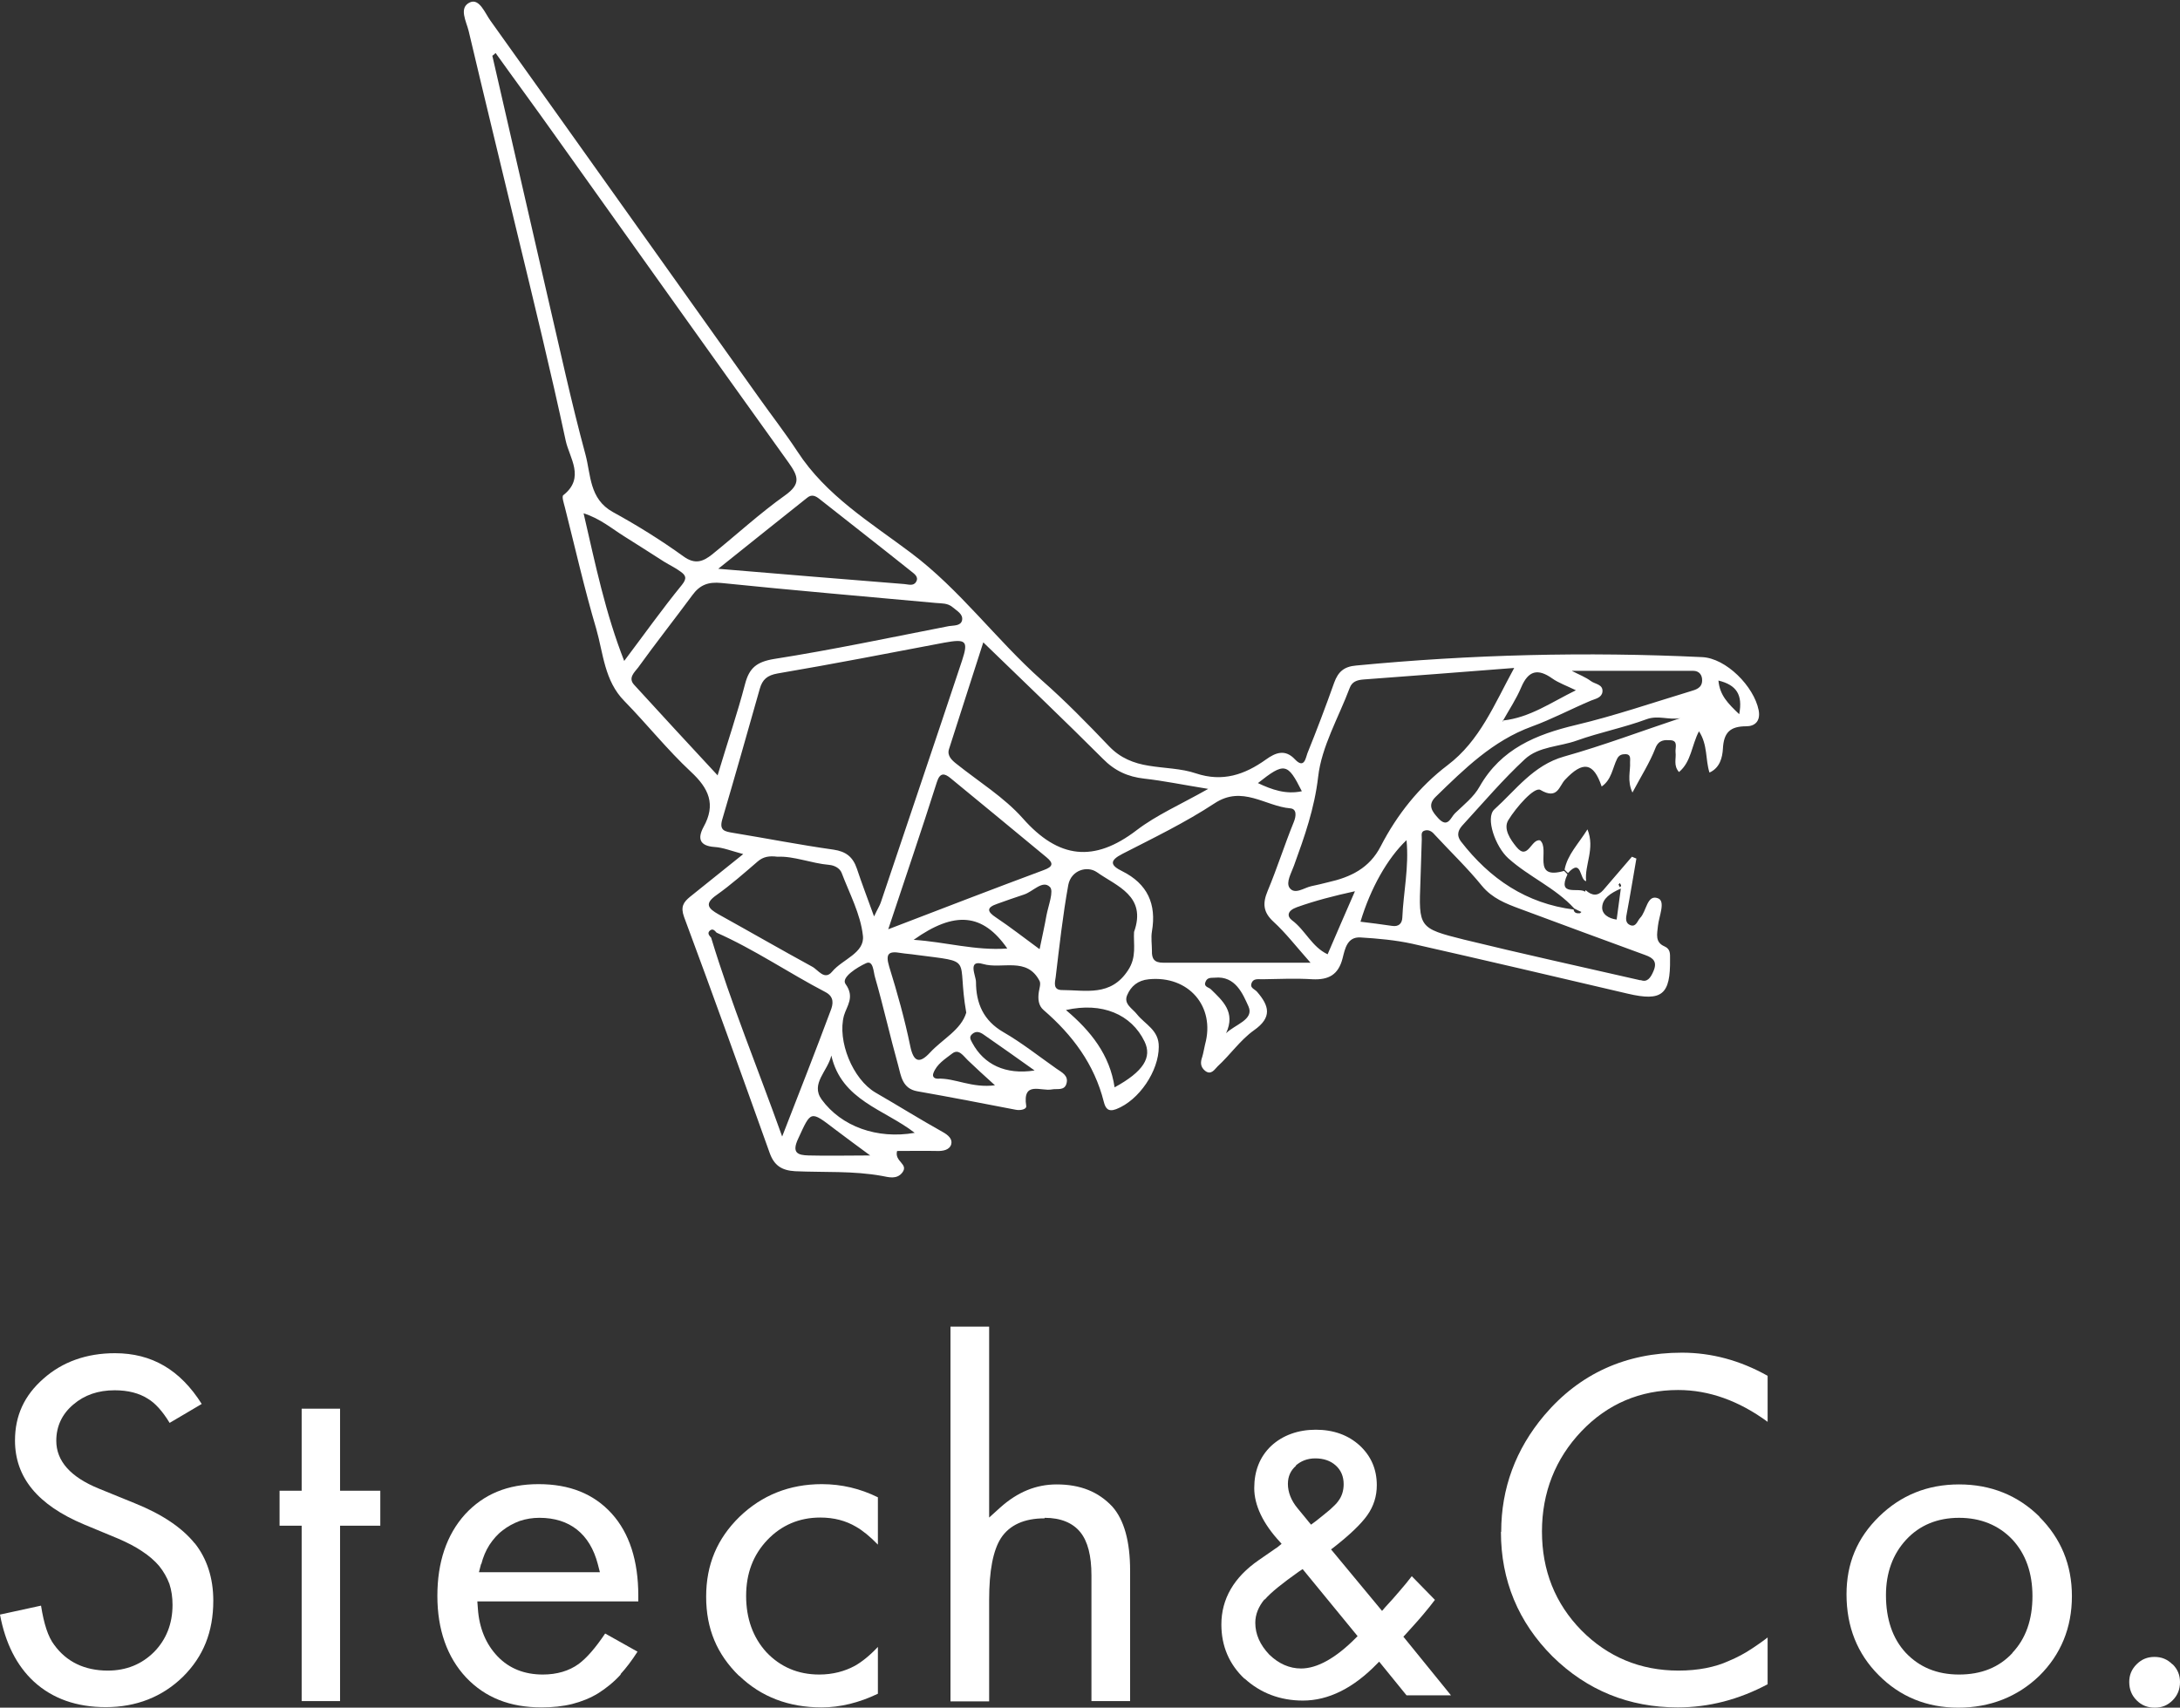 <?xml version="1.0" encoding="UTF-8"?><svg id="_レイヤー_2" xmlns="http://www.w3.org/2000/svg" viewBox="0 0 82.89 64.94"><rect x="0" y="0" width="82.89" height="64.94" fill="#333333" stroke="none"/><defs><style>.cls-1{fill:#fff;}</style></defs><g id="_レイヤー_1-2"><path class="cls-1" d="M7.41,58.7c-.48-.6-1.25-1.12-2.3-1.54l-1.35-.55c-1.08-.44-1.62-1.05-1.62-1.82,0-.55.22-1.02.65-1.38.42-.36.94-.54,1.57-.54.51,0,.93.11,1.26.32.27.16.55.46.83.92l1.22-.72c-.82-1.3-1.9-1.93-3.3-1.93-1.08,0-2,.33-2.72.97-.73.64-1.08,1.41-1.08,2.35,0,1.4.86,2.45,2.62,3.19l1.3.54c.35.15.66.31.91.48.26.17.48.36.65.56.17.21.3.44.39.68.08.24.12.51.12.8,0,.72-.24,1.32-.7,1.79-.47.47-1.06.71-1.76.71-.88,0-1.57-.33-2.04-.98-.23-.3-.39-.79-.5-1.49l-1.56.34c.2,1.08.63,1.94,1.29,2.55.71.65,1.63.97,2.73.97,1.16,0,2.15-.39,2.93-1.15.78-.77,1.16-1.71,1.16-2.9,0-.86-.24-1.6-.71-2.19Z"/><polygon class="cls-1" points="14.46 56.69 12.93 56.69 12.93 53.57 11.47 53.57 11.47 56.69 10.63 56.69 10.63 58.02 11.47 58.02 11.47 64.69 12.93 64.69 12.93 58.02 14.46 58.02 14.46 56.69"/><path class="cls-1" d="M23.59,63.67c.22-.24.44-.53.65-.86l-1.23-.69c-.37.55-.7.93-1.01,1.16-.36.26-.82.4-1.36.4-.7,0-1.28-.23-1.72-.69-.44-.46-.7-1.07-.75-1.82l-.02-.27h6.12v-.22c0-1.33-.34-2.38-1.01-3.12-.68-.75-1.6-1.12-2.78-1.12s-2.09.38-2.8,1.15c-.7.78-1.05,1.82-1.05,3.1s.37,2.33,1.09,3.1c.73.77,1.67,1.14,2.87,1.14.42,0,.81-.04,1.17-.13.35-.09.68-.22.99-.41.3-.19.6-.43.86-.72ZM18.3,59.48c.07-.27.17-.51.31-.73.14-.21.3-.4.5-.55.19-.15.41-.27.65-.36.24-.08.49-.12.75-.12,1.15,0,1.92.61,2.22,1.76l.08.31h-4.6l.08-.31Z"/><path class="cls-1" d="M28.11,63.73c.83.8,1.88,1.2,3.13,1.2.71,0,1.43-.18,2.14-.52v-1.78c-.31.33-.6.56-.86.71-.4.22-.86.34-1.37.34-.81,0-1.48-.29-2.01-.85-.51-.56-.77-1.28-.77-2.14s.27-1.56.8-2.12c.54-.57,1.22-.86,2.02-.86.52,0,.97.12,1.36.35.26.15.53.37.83.68v-1.8c-.67-.33-1.38-.5-2.13-.5-1.23,0-2.28.42-3.13,1.24-.85.83-1.27,1.82-1.27,3.04s.41,2.19,1.25,3.01Z"/><path class="cls-1" d="M39.72,57.72c.61,0,1.07.19,1.36.55.28.35.42.89.42,1.64v4.78h1.47v-4.96c0-1.12-.23-1.93-.67-2.43-.53-.57-1.22-.85-2.12-.85-.79,0-1.49.29-2.15.88l-.42.38v-7.26h-1.47v14.25h1.47v-3.86c0-1.11.15-1.88.45-2.35.33-.5.89-.75,1.66-.75Z"/><path class="cls-1" d="M47.32,63.83c.6.55,1.35.84,2.22.84.97,0,1.92-.47,2.83-1.41l.07-.07,1.04,1.28h1.69l-1.81-2.23.05-.05c.27-.3.51-.56.71-.8.17-.2.32-.39.44-.55l-.88-.9c-.14.18-.29.37-.45.55-.18.21-.36.42-.56.63l-.12.14-1.94-2.34.07-.05c.63-.49,1.07-.91,1.31-1.25.24-.34.36-.72.36-1.14,0-.61-.22-1.11-.65-1.51-.44-.4-1-.6-1.67-.6s-1.26.21-1.7.62c-.43.41-.64.95-.64,1.6s.33,1.35.98,2.05l.06.07-.16.13s-.05.04-.06.04l-.65.45c-.94.65-1.42,1.47-1.42,2.45,0,.82.3,1.52.89,2.07ZM49.26,55.74c.2-.18.45-.28.75-.28.32,0,.58.09.78.27.2.18.3.42.3.71,0,.25-.07.47-.21.65-.06.09-.17.19-.31.32-.14.12-.32.26-.53.43l-.19.14-.05-.06s-.07-.08-.09-.11l-.37-.45c-.25-.3-.37-.62-.37-.93,0-.28.1-.51.31-.69ZM48.09,60.83c.23-.27.67-.62,1.29-1.06l.15-.1,2.09,2.55-.05.05c-.78.79-1.49,1.18-2.1,1.18-.44,0-.85-.18-1.21-.53-.35-.37-.53-.77-.53-1.21,0-.31.12-.61.35-.89Z"/><path class="cls-1" d="M57.07,58.26c0,1.84.66,3.43,1.96,4.73,1.31,1.29,2.91,1.94,4.76,1.94,1.19,0,2.33-.3,3.42-.88v-1.78c-.19.15-.38.28-.56.4-.31.21-.62.37-.91.49-.52.24-1.17.37-1.92.37-1.45,0-2.69-.52-3.69-1.53-1-1.02-1.5-2.28-1.5-3.76s.51-2.77,1.5-3.81c.99-1.04,2.23-1.57,3.68-1.57,1.17,0,2.31.41,3.4,1.21v-1.75c-1.05-.59-2.14-.88-3.26-.88-2.13,0-3.89.8-5.23,2.38-1.09,1.29-1.64,2.78-1.64,4.43Z"/><path class="cls-1" d="M77.55,57.68c-.83-.82-1.86-1.23-3.06-1.23s-2.21.41-3.04,1.22c-.84.82-1.24,1.79-1.24,2.96,0,1.23.41,2.26,1.22,3.07.81.82,1.83,1.24,3.03,1.24s2.25-.41,3.08-1.21c.82-.81,1.24-1.83,1.24-3.03s-.42-2.2-1.24-3.02ZM76.52,62.86c-.51.55-1.19.82-2.03.82s-1.51-.28-2.03-.83c-.5-.54-.75-1.28-.75-2.19,0-.85.26-1.56.77-2.11.51-.55,1.19-.83,2.01-.83s1.51.28,2.03.83c.5.54.76,1.26.76,2.15s-.25,1.61-.76,2.15Z"/><path class="cls-1" d="M82.6,63.29c-.19-.19-.41-.28-.68-.28s-.49.09-.68.28c-.19.19-.28.41-.28.67,0,.28.09.51.28.7s.41.28.69.28.49-.09.68-.28.28-.42.28-.69-.09-.49-.28-.68Z"/><path class="cls-1" d="M60.29,33.85q.37.34.67,0c.36-.42.73-.85,1.09-1.27.06.02.11.05.17.07-.12.69-.23,1.37-.36,2.06-.04.2-.08.4.15.48.2.06.25-.17.35-.28.25-.25.26-.91.68-.75.3.11.04.68,0,1.05-.03.31-.12.62.25.78.23.1.21.29.21.48.02,1.36-.31,1.62-1.6,1.32-2.73-.64-5.46-1.28-8.2-1.9-.64-.14-1.31-.2-1.97-.24-.51-.03-.59.44-.68.79-.16.63-.53.83-1.15.8-.63-.04-1.27-.01-1.91,0-.16,0-.35-.04-.41.17-.05.17.14.21.22.31.46.53.58.97-.12,1.46-.52.37-.9.93-1.38,1.37-.1.09-.24.36-.48.17-.18-.15-.18-.32-.11-.52.05-.16.07-.32.11-.48.4-1.45-.63-2.63-2.14-2.48-.42.04-.68.27-.82.6-.15.34.2.51.37.73.31.39.84.6.83,1.24,0,.91-.74,2.03-1.62,2.37-.32.12-.41-.05-.47-.28-.36-1.43-1.19-2.54-2.29-3.49-.2-.17-.22-.43-.18-.69.02-.14.08-.3.03-.41-.48-.94-1.43-.44-2.15-.65-.61-.18-.27.45-.27.68,0,.81.28,1.47,1.04,1.91.71.41,1.35.92,2.02,1.39.2.14.47.26.38.57-.08.28-.36.18-.56.22-.4.08-1.12-.34-.97.63.02.13-.23.18-.41.14-1.24-.24-2.48-.48-3.73-.7-.57-.1-.62-.58-.73-.99-.31-1.11-.56-2.24-.88-3.35-.06-.19-.06-.66-.34-.53-.33.15-.96.54-.78.79.36.5.05.83-.06,1.2-.26.96.33,2.42,1.2,2.93.85.49,1.68,1.01,2.54,1.49.22.12.39.27.34.47-.06.22-.31.27-.55.26-.51-.01-1.03,0-1.51,0-.11.41.45.49.2.82-.21.27-.51.18-.77.13-1.1-.2-2.2-.13-3.31-.18-.51-.03-.8-.22-.97-.71-1.07-2.99-2.14-5.98-3.25-8.96-.14-.39-.02-.56.22-.76.63-.51,1.27-1.02,2.03-1.63-.45-.12-.77-.25-1.09-.27-.58-.04-.65-.33-.42-.76.48-.86.2-1.47-.48-2.1-.9-.84-1.67-1.81-2.53-2.69-.76-.77-.8-1.81-1.07-2.75-.45-1.52-.8-3.07-1.19-4.61-.04-.16-.13-.42-.06-.47.84-.66.23-1.42.09-2.07-.57-2.66-1.22-5.31-1.86-7.96-.61-2.54-1.23-5.08-1.83-7.62-.09-.37-.39-.89.05-1.09.36-.16.57.41.78.7,3.41,4.77,6.8,9.55,10.2,14.32.49.69,1.01,1.36,1.47,2.06,1.09,1.68,2.78,2.7,4.31,3.85,1.88,1.41,3.24,3.3,4.97,4.84.9.79,1.74,1.65,2.57,2.52.43.45.94.65,1.51.74.6.1,1.23.1,1.79.29,1.02.34,1.86.05,2.67-.53.35-.25.72-.41,1.1,0,.36.38.41-.08.47-.23.36-.89.7-1.79,1.02-2.69.15-.41.37-.61.83-.65,4.38-.42,8.76-.53,13.16-.32.91.04,1.97,1.11,2.15,2.02.08.43-.16.61-.47.61-.62,0-.86.24-.89.86-.02.32-.11.72-.51.9-.16-.49-.06-1.05-.4-1.57-.28.53-.29,1.16-.76,1.55-.22-.25-.1-.51-.13-.75-.02-.17.11-.44-.19-.46-.22-.01-.45-.03-.58.31-.21.54-.53,1.04-.87,1.68-.21-.46-.07-.82-.09-1.15,0-.12.04-.3-.16-.31-.14,0-.25.02-.33.17-.18.36-.21.8-.59,1.06-.31-.92-.71-.98-1.39-.26-.23.24-.28.78-.94.39-.23-.13-.92.66-1.22,1.15-.2.33.08.74.31,1.02.44.54.56-.33.9-.25.39.33-.35,1.52.91,1.16.04.04.09.08.13.13-.4.86.41.48.67.66ZM57.15,27.4c1.02-.11,1.83-.69,2.77-1.15-.37-.18-.66-.28-.9-.45-.55-.39-.91-.3-1.18.34-.19.45-.46.85-.7,1.28l.02.03v-.05ZM59.83,34.58c.02.14.12.16.24.15.02,0,.04-.04.06-.05-.09-.04-.18-.08-.27-.13-.72-.79-1.72-1.2-2.51-1.91-.49-.44-.88-1.54-.53-1.86.82-.74,1.48-1.68,2.65-2.01,1.49-.42,2.95-.97,4.42-1.46-.43.08-.84-.12-1.28.04-.86.32-1.78.5-2.65.81-.66.24-1.45.22-1.98.71-.83.77-1.57,1.64-2.34,2.48-.17.18-.29.38-.09.65,1.1,1.42,2.48,2.36,4.3,2.59ZM27.25,35.47c-.07-.07-.14-.18-.26-.08-.11.1-.02.19.05.27.76,2.51,1.76,4.93,2.7,7.56.67-1.72,1.27-3.25,1.84-4.78.1-.25.15-.53-.19-.71-1.4-.73-2.71-1.63-4.16-2.27ZM18.85,2.01s-.08.08-.13.11c.7,3.05,1.4,6.1,2.1,9.15.47,2.01.9,4.02,1.44,6.01.21.77.14,1.69,1.04,2.19.93.51,1.83,1.07,2.69,1.69.44.32.75.19,1.08-.07.93-.75,1.82-1.57,2.79-2.26.6-.43.49-.72.13-1.23-2.97-4.14-5.92-8.29-8.88-12.44-.75-1.06-1.52-2.1-2.27-3.15ZM33.24,34.84c.13-.28.21-.4.25-.52,1.03-3.07,2.07-6.13,3.09-9.2.25-.76.15-.83-.68-.68-2.11.4-4.21.81-6.33,1.17-.4.07-.58.23-.68.58-.47,1.66-.94,3.32-1.43,4.98-.12.42.11.45.4.5,1.28.21,2.55.46,3.83.64.48.07.74.28.89.72.19.57.4,1.12.65,1.81ZM57.59,25.4c-2.02.16-3.88.3-5.75.44-.24.02-.43.08-.52.32-.42,1.12-1.07,2.23-1.2,3.38-.14,1.21-.52,2.28-.92,3.38-.1.28-.31.63-.17.84.2.28.55,0,.83-.06.21-.04.43-.1.64-.15.85-.19,1.57-.53,2-1.37.62-1.2,1.46-2.26,2.54-3.08,1.23-.93,1.77-2.3,2.54-3.71ZM27.29,29.47c.38-1.27.75-2.35,1.04-3.46.16-.61.44-.84,1.1-.95,2.23-.35,4.44-.82,6.65-1.25.18-.03.45,0,.5-.22.05-.24-.2-.36-.36-.5-.19-.16-.41-.14-.63-.16-2.72-.25-5.44-.48-8.16-.76-.5-.05-.82.07-1.11.47-.68.92-1.39,1.82-2.06,2.75-.13.17-.39.39-.15.65,1.02,1.12,2.05,2.23,3.18,3.45ZM37.39,24.42c-.46,1.44-.89,2.76-1.31,4.08-.07.24.11.41.29.55.85.68,1.81,1.27,2.52,2.07,1.36,1.54,2.71,1.69,4.33.45.76-.58,1.66-.97,2.72-1.57-.99-.16-1.71-.31-2.43-.39-.63-.07-1.13-.3-1.58-.76-1.45-1.45-2.93-2.86-4.54-4.42ZM49.83,36.61c-.55-.62-.94-1.13-1.41-1.56-.39-.36-.42-.69-.22-1.17.36-.86.64-1.75.99-2.61.1-.24.12-.51-.13-.53-.95-.08-1.82-.89-2.88-.19-1.11.73-2.31,1.31-3.5,1.92-.51.26-.46.44-.01.66.96.48,1.31,1.25,1.13,2.29-.04.24,0,.5,0,.74-.01.3.09.45.42.45,1.81,0,3.61,0,5.61,0ZM33.77,35.34c2.11-.81,4-1.54,5.91-2.25.36-.13.39-.26.11-.49-1.21-1-2.43-2.01-3.65-3.01-.22-.18-.4-.23-.52.16-.57,1.8-1.18,3.58-1.85,5.6ZM29.56,32.58c-.32-.04-.54,0-.75.18-.51.44-1.02.89-1.57,1.28-.47.33-.31.51.08.73,1.19.66,2.37,1.34,3.56,1.99.23.12.47.54.76.19.39-.47,1.25-.71,1.17-1.37-.09-.82-.51-1.6-.81-2.39-.07-.17-.26-.28-.47-.3-.69-.06-1.34-.34-1.97-.31ZM62.38,37.27c.25.1.38-.08.49-.34.15-.35,0-.5-.31-.61-1.59-.58-3.18-1.17-4.77-1.76-.54-.2-1.05-.4-1.44-.87-.56-.69-1.21-1.31-1.81-1.96-.1-.12-.22-.18-.35-.15-.19.04-.12.21-.13.34-.02.52-.03,1.05-.05,1.57-.07,1.78-.07,1.81,1.65,2.24,2.21.54,4.44,1.03,6.72,1.55ZM27.31,21.63c2.52.21,4.79.4,7.07.58.15.01.35.09.45-.08.12-.19-.07-.31-.18-.4-1.15-.92-2.31-1.82-3.46-2.73-.17-.14-.32-.22-.5-.07-1.07.85-2.13,1.7-3.38,2.7ZM43.12,35.44c.49-1.37-.66-1.74-1.41-2.27-.37-.26-.98-.08-1.09.48-.21,1.16-.34,2.34-.48,3.51-.03.2-.11.49.24.49.9,0,1.85.26,2.51-.75.34-.51.2-1,.23-1.47ZM59.78,25.52c.25.13.51.23.71.38.16.12.47.12.44.41-.03.22-.25.26-.43.33-.76.32-1.49.71-2.26.99-1.48.54-2.56,1.61-3.65,2.67-.33.32-.13.57.11.83.35.37.46-.04.62-.2.33-.32.72-.62.94-1.02.82-1.44,2.15-1.98,3.66-2.34,1.47-.35,2.9-.84,4.35-1.28.2-.06.44-.12.45-.4.01-.23-.12-.38-.34-.38-1.52,0-3.05,0-4.61,0ZM23.73,25.14c.76-1.01,1.45-1.98,2.2-2.9.21-.26.13-.37-.05-.5-.2-.15-.42-.25-.63-.38-.5-.32-1-.64-1.51-.96-.48-.3-.92-.68-1.55-.88.45,1.95.83,3.8,1.55,5.63ZM36.74,38.51c-.38-2.16.36-1.9-1.92-2.2-.19-.03-.39-.04-.57-.07-.46-.08-.59.02-.44.52.31,1,.59,2,.8,3.02.13.64.37.66.75.25.48-.52,1.18-.86,1.38-1.52ZM42.38,41.35c1.1-.6,1.43-1.14,1.14-1.74-.5-1.04-1.62-1.51-2.99-1.2.95.8,1.67,1.71,1.85,2.94ZM31.61,40.14c-.14.6-.8,1.07-.37,1.67.75,1.03,2.11,1.52,3.54,1.27-1.16-.9-2.78-1.23-3.17-2.94ZM51.72,35.05c.41.05.81.1,1.21.16.25.04.38-.09.39-.31.04-.96.26-1.92.16-2.95-.72.68-1.37,1.83-1.75,3.1ZM51.53,33.89c-.82.18-1.52.36-2.22.61-.36.13-.39.34-.18.5.5.37.75,1.01,1.35,1.29.33-.77.66-1.53,1.04-2.4ZM39.53,36.09c.1-.49.19-.88.26-1.28.07-.37.29-.93.13-1.08-.28-.28-.64.18-.99.29-.34.11-.67.23-1.01.35-.41.14-.4.29-.05.52.54.36,1.05.76,1.65,1.2ZM33.1,43.95c-.5-.37-.94-.69-1.36-1.01-.94-.72-.9-.7-1.39.36-.26.55-.01.63.4.64.74.02,1.48,0,2.36,0ZM38.3,36.07c-.93-1.34-2-1.44-3.56-.33,1.21.08,2.35.42,3.56.33ZM46.61,39.3c.34-.34,1.09-.52.86-1.03-.21-.46-.49-1.17-1.28-1.09-.13.01-.28-.02-.35.15-.09.2.12.21.2.29.45.44.95.87.58,1.67ZM39.34,40.71c-.7-.5-1.31-.93-1.93-1.36-.14-.1-.29-.16-.44-.03-.14.12-.06.22,0,.34.44.82,1.26,1.22,2.36,1.05ZM37.84,41.28c-.43-.39-.74-.67-1.04-.96-.17-.16-.34-.45-.59-.26-.27.21-.59.4-.72.75-.05.13.03.21.16.21.67-.03,1.29.37,2.2.25ZM49.5,30.09c-.54-1.08-.66-1.11-1.67-.31.53.25,1.06.44,1.67.31ZM66.13,27.16c.14-.74-.1-1.11-.79-1.28.05.56.36.87.79,1.28ZM61.63,33.79c-.41.18-.69.38-.71.7-.02.27.24.44.55.48.05-.37.1-.73.16-1.19ZM61.54,33.64s.04.07.05.1c.02-.02.05-.04.05-.05,0-.04-.03-.07-.05-.11-.02.02-.03.04-.05.06Z"/><path class="cls-1" d="M59.49,33.07c.11-.57.52-.97.87-1.53.3.74-.12,1.35-.05,1.97-.26-.04-.15-.9-.69-.31-.04-.04-.09-.08-.13-.13Z"/></g></svg>
